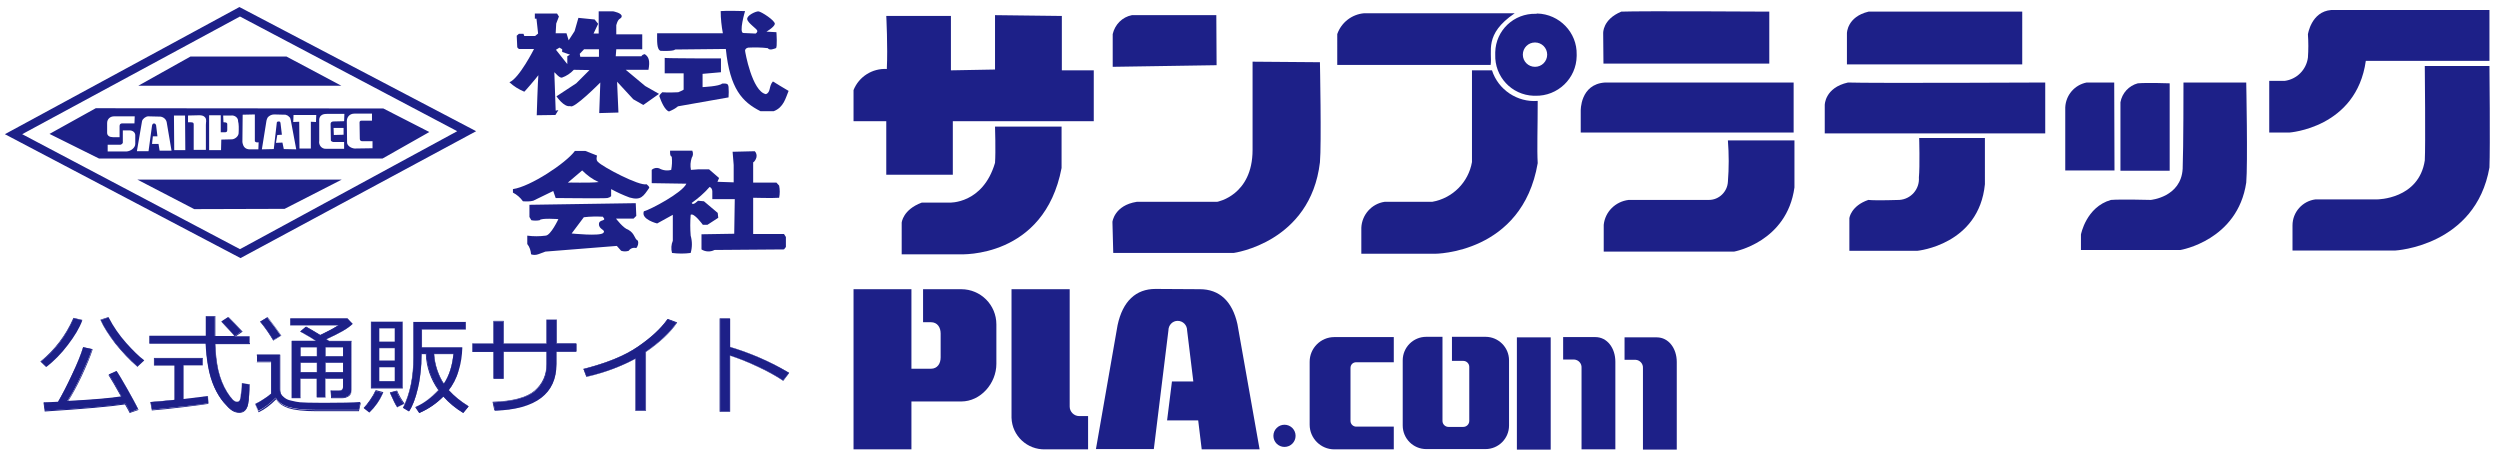 <?xml version="1.0" encoding="utf-8"?>
<!-- Generator: Adobe Illustrator 26.2.1, SVG Export Plug-In . SVG Version: 6.00 Build 0)  -->
<svg version="1.1" id="レイヤー_1" xmlns="http://www.w3.org/2000/svg" xmlns:xlink="http://www.w3.org/1999/xlink" x="0px"
	 y="0px" viewBox="0 0 924.1 167.2" style="enable-background:new 0 0 924.1 167.2;" xml:space="preserve">
<style type="text/css">
	.st0{fill:#1D2088;}
</style>
<g>
	<g>
		<path class="st0" d="M88.5,2.6l-86.7,47l87.1,45.8L176,48.5L88.5,2.6z M88.7,92.1L8.2,49.6L88.7,6.1L169,48.5L88.7,92.1z"/>
		<polygon class="st0" points="105.9,20.9 70.4,20.9 51.1,31.7 126.2,31.7 		"/>
		<path class="st0" d="M141.7,40.1L35.4,40l-17.1,9.5l18.3,9.1h104.8l17.3-9.8L141.7,40.1z M39.6,45.5c0-1.5,1.1-2.5,2.6-2.5h7.6
			l-0.1,2.6h-4.5c-0.7,0-1,0.4-1,1v4.1h-2.5c-1.1,0-2.1-0.5-2.1-1.6V45.5z M50,53.2c0,1.4-1.6,2.7-3.3,2.8h-6.9v-2.5h4.7
			c0.4-0.1,0.7-0.3,0.9-0.7v-4.6h2.5c1.1,0,2.1,0.7,2.1,1.8V53.2z M59,55.7l-0.4-2.5h-2.4l0.3-2.8h1.7l-0.5-4.1
			c-0.2-0.4-0.2-0.5-0.5-0.6c-0.1-0.1-0.5-0.1-0.7,0.1c-0.1,0.1-0.3,0.4-0.3,0.6l-1.3,9.5h-4.3l1.9-11.1c0.2-0.9,1.3-1.7,2.2-1.8
			l4.1,0.1c1.2-0.1,2.5,0.7,2.8,2l1.8,10.6C63.4,55.7,59,55.7,59,55.7z M64.4,55.5l-0.1-12.8h4.1l0.1,12.8H64.4z M76.1,46.2v9.2
			h-4.5V46c0-0.6-0.2-0.8-1.1-0.8h-1v-2.5l4.2-0.1c0.8,0,1.5,0.2,1.8,0.5c0.5,0.4,0.7,0.7,0.7,1.7C76.2,44.9,76.1,45.6,76.1,46.2z
			 M88.2,49.3c-0.1,1.1-1.3,2.1-2.4,2.2l-4,0.1l-0.1,3.9h-4.4V42.6h4.3v6.3H83c0.6,0,1-0.1,1-0.8c0-0.8,0-1.6,0-2.2
			c0-0.6-0.5-0.7-1.4-0.7l-0.1-2.5h2.9c1.4-0.2,2.7,0.9,2.6,2.1C88.3,45.8,88.3,47.6,88.2,49.3z M95.5,55.2H92
			c-1.1-0.1-1.7-0.7-2-1.3c-0.1-0.2-0.4-1-0.4-1.5l0.1-10l4.5-0.1v9.9c0.2,0.4,0.7,0.5,1.4,0.4L95.5,55.2L95.5,55.2z M104.9,55.1
			l-0.5-2.4l-2.4,0.1l0.5-2.9l1.7-0.1l-0.5-4.2c-0.1-0.5-0.1-0.7-0.7-0.7s-0.7,0.3-0.7,0.6l-1.1,9.6l-4.4,0.1l1.7-10.6
			c0.1-0.3,0.2-0.8,0.4-1.1c0.4-0.6,1.4-1.2,2.4-1.2l3.8,0.1c0.2-0.1,0.8,0.1,1.2,0.3c0,0,0.8,0.6,0.9,0.8c0.1,0.1,0.2,0.6,0.3,1
			l2,10.7L104.9,55.1L104.9,55.1C105,55.1,104.9,55.1,104.9,55.1z M116.8,45.1l-1.9-0.1v9.9h-4.2l-0.1-9.9l-2.2,0.1l0.1-2.6h8.4
			L116.8,45.1z M127.2,44.8l-4.1,0.1c-0.6,0.1-0.9,0.4-0.9,0.9l0.1,6c-0.1,0.3,0.4,0.6,0.9,0.7h4V55h-6.7c-1.6,0.1-2.8-1.4-2.5-3
			v-7.9c0.3-2.4,3-1.9,2.8-2h6.5L127.2,44.8L127.2,44.8z M127,47.3v2.5l-3.6,0.1l-0.1-2.6H127z M137.6,54.8l-6.5,0.1
			c-1.4-0.1-2.8-1.1-2.8-2.2l-0.1-7.9c0-1.6,1.1-2.8,2.8-2.8h6.5v2.6h-3.9c-0.5,0-0.7,0.3-0.7,0.7l0.1,6.1c0,0.5,0.4,0.8,0.9,0.8
			h3.8v2.6C137.7,54.8,137.6,54.8,137.6,54.8z"/>
		<polygon class="st0" points="71.8,77.3 105.2,77.2 126.3,66.4 50.8,66.4 		"/>
	</g>
	<g>
		<g>
			<path class="st0" d="M199,27.8c-0.2,1.8-0.6,14.8-0.6,14.8l6.9-0.1l1.1-1.8l-1,0.2c0,0-0.5-14.1-0.5-14.2c0.1-0.1,1.8,2.2,2.8,2
				c1.7-0.6,3.2-1.6,4.4-2.9l5.8,0.1l-4.9,4.9l-7.3,4.8c0,0,2.8,4.2,5.1,3.6c1,1.5,11.1-8.7,11.1-8.7l-0.4,11.3l7.1-0.2l-0.5-11.4
				l6,6.5l3.7,2.1l5.8-4.1l-5.1-2.9l-7.2-6c0,0,7.4,0,8.4,0c0.6-3.2,0.2-4.8-1.4-5.8c-1,0.2-1.2,0.8-1.2,0.8h-9.5l0.2-2.6h9.6v-5.5
				h-9.6V9.3c0.2-0.7,0.4-1.3,0.8-1.9c0.3-0.5,1.1-0.6,1.2-1.3c0.2-1.3-3.1-1.9-3.1-1.9h-5.4v8.2h-1.9l1.7-3.6l-1.3-1.6l-6-0.6
				l-1.4,4.9l-2.2,3.4l-0.8-2.6h-4l0.2-3.6l1-2.6L205.9,5h-8.2v1.9h0.6l0.6,5.5l-1.1,0.9h-4l-0.3-0.8h-1.7l-0.8,0.7l0.2,4.3
				c0,0,0.5,0.6,0.6,0.6c1.8,0,5.6,0,5.6,0s-5.5,10.9-9.1,12.3c1.6,1.5,3.4,2.6,5.5,3.5C193.8,34,197.9,29.3,199,27.8z M215.9,18.2
				h5.5V21h-6.9l-0.2-1.1L215.9,18.2z M206.8,17.6l1,0.6v1l2.9,1l-1,0.6v2.9l-4.2-5.3L206.8,17.6z"/>
			<path class="st0" d="M283.1,34.8c-5.1-1-7.7-15.7-7.7-16.1s0.4-1,1.2-1.1c2.4-0.1,4.8-0.1,7.2,0.2c0.7,1,2.4,0.2,3,0
				s0.2-5.9,0.2-5.9l-3.7-0.2c0,0,2.8-1.6,3.1-2.8c0.3-1.2-5.1-4.7-6.1-4.7s-4.3,1.5-4.1,2.9s3.5,3.5,3.7,4.2
				c0.2,0.7-0.6,1.1-0.6,1.1l-4.5-0.2c-1.8,0,0.6-8.1,0.6-8.1s-7.3-0.2-9,0c0,2.8,0.3,5.5,0.8,8.2h-24.3c0,2.8-0.2,6,1.3,6.5
				c5.3,0.2,5.3-0.5,5.3-0.5l18.8-0.2c1.5,14.8,6.1,19.6,12.8,23c1.6,0,2.6,0,4.9,0c3.7-1.4,4.4-4.9,5.5-7.5
				c-0.8-0.4-5.8-3.5-5.8-3.5C284.1,31.9,285,34.1,283.1,34.8z"/>
			<path class="st0" d="M250.7,34.1c0,0-4.1,0.2-5.9,0c-0.5,0.4-0.9,0.9-1.1,1.4c0.7,2.1,2.1,5.3,3.6,5.7c1.2-0.5,2.4-1.1,3.3-1.9
				l18.7-3.3c0.1-1.3,0.1-2.6,0-3.9c-0.2-0.7,0-1.4-2.4-1.2c-0.9,1-7.2,1.3-7.2,1.3v-4.9l6.8-0.6v-5.1c0,0-20.4,0-20.8-0.2v5.7h7
				c0,0,0,5.8,0,6C252.7,33.3,250.7,34.1,250.7,34.1z"/>
			<path class="st0" d="M239,68.1c-2.6,0.8-16.4-6.5-17.9-8.2c-1-0.7-0.4-2.4-0.4-2.4l-4.3-1.7h-3.9c-3.3,4.5-16.5,13.2-22.9,14.1
				c0,0.4,0,0.9,0,1.3c1.4,0.7,2.7,1.8,3.7,3.2c1.3,0.1,2.6,0.1,3.8-0.2l7.4-3.6l0.9,2.6c0,0,18,0.2,19.1,0c0.5-0.1,1-0.3,1.4-0.7
				v-2.6c2.2,1.2,4.4,2.2,6.8,3.1c4.2,1.2,5.1-0.4,7.3-3.6C240,68.9,239.4,68.5,239,68.1z M209.9,67.5l5.3-4.5
				c1.8,1.8,3.8,3.3,6.1,4.3C217.9,67.7,209.8,67.4,209.9,67.5L209.9,67.5L209.9,67.5z"/>
			<path class="st0" d="M232.2,84.9c-1.8-0.5-4.5-4.1-4.5-4.1h6.5l1-1l-0.2-4.7l-39.3,0.6v4.5l0.7,1.2c1,0.2,2.1,0.2,3.1,0
				c0.4-0.9,6.9-0.4,6.9-0.4s-2.8,6-4.7,6.1c-2.3,0.3-4.6,0.3-6.8,0v3.1c0.9,1.1,1.3,2.5,1.4,3.8c0.8,0.3,1.7,0.3,2.6,0l2.7-1
				l26.4-2.1l1.6,1.8c0.9,0.3,1.9,0.3,2.8,0c0.6-0.9,1.7-1.3,2.8-1c0.6-0.7,0.9-1.8,0.6-2.7C234.3,88.1,234.8,86.4,232.2,84.9z
				 M223,86.1c-1.2,1.3-11.7,0.2-11.7,0.2l4.5-6c2.4-0.3,4.7-0.3,7-0.2c1.8,1.9-1.4,0.8-1.4,2.7C221.3,84.9,224.1,84.9,223,86.1z"/>
			<path class="st0" d="M278.4,86.5V73.1c0,0,7.4,0.2,9.6,0c0.3-1.5,0.3-3,0-4.5l-1-1.1h-8.6V60c0,0,0.7-0.2,1.2-1.8
				c0.2-0.8,0-1.7-0.6-2.3l-8.2,0.2l0.4,4.9v6.4l-6-0.2l0.6-1.4l-3.7-3.2H258l-2.6,0.2c-0.3-1.5-0.2-3,0.3-4.5
				c0.5-0.7,0.6-1.7,0.2-2.6h-8.2c0,0-0.2,2.1,0.6,2.2c0.2,1.7,0.1,3.3-0.2,4.9c-1.5,0.4-3.1,0.2-4.5-0.6c-0.9-0.3-2-0.1-2.7,0.6
				v4.9l12.8,0.2c-1.4,3.3-13.3,9.6-15.7,10.2c-1.2,3,4.9,4.5,4.9,4.5l5.8-3.2V89c-0.6,1.4-0.7,3-0.3,4.5c2.3,0.3,4.7,0.3,6.9,0
				c0.6-2.1,0.6-4.3,0-6.4c-0.2-2.5-0.2-5.1,0-7.7c1.2-0.9,4.5,3.7,4.5,3.7h1.7l4-2.6l-0.2-1.8l-5.1-4.3l-2.2-0.2c0,0-1.9,2-2.3,0.8
				c2.4-1.7,4.7-3.7,6.6-5.9c0.6,0.2,1,0.9,1,1.6v2.9h8.3l-0.2,12.8l-12.1,0.2c0,0,0,4,0,5.6c1.4,0.9,3.3,1,4.8,0.2l25.7-0.2
				l0.7-0.9v-3.7l-0.7-1.1H278.4L278.4,86.5L278.4,86.5z"/>
		</g>
		<g>
			<path class="st0" d="M392.4,5.9l-24.6-0.3v20.1L351.5,26V5.9h-23.9c0,0,0.6,11.5,0.2,19.6c-5.3-0.3-10.3,2.8-12.3,7.8v11.5h12.1
				v19.8h24.6V44.8h52.1V26h-11.8V5.9H392.4z"/>
			<path class="st0" d="M367.8,60.2c-4.5,15.3-16.9,14.7-16.9,14.7h-10.2c-7,2.6-7.4,7.4-7.4,7.4V94H355c0,0,31,1.6,37.4-31.9V46.8
				h-24.6C367.8,46.8,368.1,56,367.8,60.2z"/>
			<path class="st0" d="M449.6,5.6h-31.2c-3.6,0.7-6.3,3.5-7.1,7v12.1l38.4-0.6L449.6,5.6L449.6,5.6z"/>
			<path class="st0" d="M463,22.8v32.6c0,16.9-13.1,19.2-13.1,19.2h-29.7c-8.3,1.3-9,7.4-9,7.4l0.3,11.5H456c0,0,28.4-3.8,31.9-33.5
				c0.6-6.7,0-37,0-37L463,22.8z"/>
			<path class="st0" d="M567.7,5.1c-8.1-0.2-14.8,6.1-15,14.2c0,0.3,0,0.6,0,0.8c-0.3,8.2,6,15,14.2,15.3c0.2,0,0.5,0,0.6,0
				c8.3,0.2,15.2-6.4,15.3-14.7c0-0.2,0-0.3,0-0.5c0.2-8.2-6.4-15-14.6-15.2C568,5.1,567.8,5.1,567.7,5.1z M567.4,24.7
				c-2.5,0-4.5-2-4.5-4.5s2-4.5,4.5-4.5s4.5,2,4.5,4.5S569.9,24.7,567.4,24.7L567.4,24.7z"/>
			<path class="st0" d="M559.9,4.9h-55.7c-4.5,0.4-8.4,3.4-9.9,7.7V24H551C551.7,19,548.4,12.7,559.9,4.9z"/>
			<path class="st0" d="M551.5,26h-7.4v33.9c-1.3,7.5-7.2,13.4-14.7,14.7h-17.6c-4.8,0.7-8.4,4.8-8.6,9.6v9.6h27.2
				c0,0,32.3,0,38-33.5c-0.3-5.1,0-12.8,0-23C560.9,37.9,553.8,33.2,551.5,26z"/>
			<path class="st0" d="M592.7,23.5H654V4.3c0,0-47.3-0.3-54.7,0c-7,2.9-6.7,8-6.7,8L592.7,23.5L592.7,23.5z"/>
			<path class="st0" d="M663,49V30.5h-69.7c-9.3,0.6-9,10.5-9,10.5v8H663L663,49z"/>
			<path class="st0" d="M638.7,67.2c-0.2,3.7-3.3,6.7-7,6.7H602c-4.9,0.6-8.7,4.4-9.2,9.2V93H641c0,0,19.5-3.5,22.3-23.7V51.9h-24.6
				C639.1,57,639.1,62.1,638.7,67.2z"/>
			<path class="st0" d="M747.6,4.3h-56.9c-8,1.9-8,8-8,8v11.5h64.8V4.3H747.6z"/>
			<path class="st0" d="M683.1,30.5c-8.6,1.9-8.6,8.3-8.6,8.3v10.5H756V30.5C756,30.5,691.4,30.8,683.1,30.5z"/>
			<path class="st0" d="M709.3,65.6c0.3,4.3-2.9,8-7.2,8.3l0,0c0,0-8.6,0.3-11.5,0c-6.4,2.2-7,6.7-7,6.7v12.1h25.2
				c0,0,22.7-2.2,24.9-24.6V51h-24.3C709.4,50.9,709.7,61.5,709.3,65.6z"/>
			<path class="st0" d="M781.5,30.5h-10.2c-4.5,0.9-7.7,4.7-7.9,9.2V63h18.2L781.5,30.5z"/>
			<path class="st0" d="M802,30.8c0,0-8.3-0.3-11.8,0c-3.3,0.9-5.8,3.6-6.4,7v25.3H802V30.8z"/>
			<path class="st0" d="M807.1,30.5c0,0,0,24.6-0.3,31.9C806.2,72.9,795,73.9,795,73.9s-11.1-0.3-14.7,0
				c-9.2,2.6-11.1,12.8-11.1,12.8v5.7H806c0,0,21.1-3.5,24.3-24.9c0.6-6.7,0-37,0-37H807.1z"/>
			<path class="st0" d="M874.5,22.5h45.7V3.7h-58.5c-7.4,0.6-8.6,9-8.6,9c0.2,2.9,0.2,5.7,0,8.6c-0.6,4.5-4.1,8-8.6,8.6h-5.7V49h7.4
				C846.1,49,871,47.4,874.5,22.5z"/>
			<path class="st0" d="M920.2,24.4h-23.9c0,0,0.3,29.7,0,34.9c-2.2,14.4-17.6,14.4-17.6,14.4h-22.8c-4.8,0.6-8.5,4.7-8.5,9.6v9.3
				h38c0,0,29.7-1.6,34.8-30.7C920.5,54.1,920.2,24.4,920.2,24.4z"/>
		</g>
	</g>
</g>
<g id="レイヤー_2_00000006696208673322182760000014824288273034821027_">
	<g id="レイヤー_1-2">
		<path class="st0" d="M619.8,166.2v-32.4c0-5-3-9.1-7.4-9.1h-11.9v8.3h4.1c1.6,0.1,2.8,1.5,2.7,3l0,0v30.2L619.8,166.2L619.8,166.2
			z"/>
		<path class="st0" d="M597.1,166.1v-32.4c0-5-3-9.1-7.4-9.1h-11.9v8.3h4.1c1.6,0.1,2.8,1.5,2.7,3l0,0v30.2H597.1z"/>
		<path class="st0" d="M355.3,148.4c7.2,0,13-6.7,13-13.9v-14.6c0-7.2-5.8-13-13-13l0,0h-14.1v12.2h2.9c2.4,0,3.6,1.9,3.6,4.2v8.8
			c0,2.3-1.2,4.2-3.6,4.2h-7.2v-29.4h-21.4v59.2h21.4v-17.7H355.3z"/>
		<path class="st0" d="M515.2,166.1h-22c-5,0-9.1-4.1-9.1-9.1l0,0v-23.3c0-5,4.1-9.1,9.1-9.1l0,0h22v9.3h-13.9
			c-1.2,0-2.1,0.9-2.1,2.1l0,0v19.6c0,1.2,1,2.1,2.1,2.1l0,0h13.9V166.1z"/>
		<path class="st0" d="M443.5,106.9c7.2,0,12,4.4,13.9,12.9l8.2,46.3h-21.4l-1.3-10.7h-11.5l1.8-14.4h7.9l-2.3-18.9
			c0-1.9-1.5-3.5-3.5-3.5l0,0c-1.9,0-3.4,1.6-3.4,3.5l-5.4,43.9h-21.4l8-45.8c1.9-8.9,6.8-13.4,14-13.4L443.5,106.9L443.5,106.9z"/>
		<rect x="560.7" y="124.7" class="st0" width="12.5" height="41.5"/>
		<path class="st0" d="M395.4,106.9v43.4c0,1.9,1.6,3.5,3.5,3.5h3.3v12.3h-15.8c-6.7,0.2-12.3-5-12.5-11.7c0-0.3,0-0.5,0-0.8v-46.7
			C373.9,106.9,395.4,106.9,395.4,106.9z"/>
		<path class="st0" d="M536.7,133.4h4.2c1.2,0,2.2,1,2.2,2.2v20c0,1.2-1,2.2-2.2,2.2l0,0h-5.5c-1.2,0-2.2-1-2.2-2.2l0,0v-31.1h-6
			c-4.8,0-8.7,3.9-8.7,8.7l0,0v24.1c0,4.8,3.9,8.7,8.7,8.7l0,0h21.9c4.8,0,8.7-3.9,8.7-8.7v-24.1c0-4.8-3.9-8.7-8.7-8.7h-12.4V133.4
			z"/>
		<circle class="st0" cx="474.8" cy="161.1" r="4.1"/>
	</g>
</g>
<g>
	<g>
		<path class="st0" d="M48.1,152.4c-0.2-0.5-0.8-1.5-1.7-3.2c-5.3,0.8-15.3,1.7-29.6,2.6l-0.1,0l-0.5-3.1l0.1,0
			c1.4,0,3.1-0.1,5.2-0.2c1.5-2.6,3.3-6.1,5.2-10.2c1.9-4.1,3.3-7.5,4-9.9l0-0.1l3.3,0.7l0,0.1c-0.8,2.5-2.2,5.7-4,9.6
			c-1.8,3.9-3.5,7.1-5.1,9.5c9.6-0.5,16.3-1.1,20-1.7c-2.2-4-3.8-6.7-4.6-8l-0.1-0.1l2.9-1.3l0,0.1c0.8,1.1,2.1,3.3,3.9,6.5
			c1.8,3.2,3.2,5.7,4,7.4l0,0.1L48.1,152.4L48.1,152.4z M15.1,133.7L15.1,133.7c5.3-4.2,9.3-9.6,12.1-16l0-0.1l3.2,0.8l0,0.1
			c-1,2.7-2.8,5.7-5.3,9c-2.5,3.3-5.2,6-7.9,8.1l-0.1,0L15.1,133.7z M50.8,135.4c-2.8-2.4-5.5-5.2-8.1-8.5c-2.5-3.2-4.4-6.1-5.4-8.5
			l0-0.1l2.9-1l0,0.1c1.7,3.3,3.9,6.5,6.4,9.3s4.7,5,6.6,6.4l0.1,0.1L50.8,135.4L50.8,135.4z"/>
		<path class="st0" d="M40.1,117.4c1.7,3.4,3.9,6.5,6.4,9.3c2.5,2.8,4.7,5,6.6,6.4l-2.3,2.2c-2.8-2.4-5.5-5.2-8.1-8.5
			c-2.6-3.2-4.4-6.1-5.4-8.5L40.1,117.4 M27.3,117.7l3,0.7c-1,2.7-2.7,5.7-5.3,9c-2.5,3.3-5.2,6-7.9,8.1l-1.9-1.8
			C20.4,129.5,24.4,124.2,27.3,117.7 M30.8,128.5l3.2,0.7c-0.8,2.5-2.2,5.7-4,9.6c-1.8,3.9-3.6,7.2-5.2,9.7
			c9.8-0.6,16.6-1.1,20.3-1.8c-2.3-4.1-3.8-6.8-4.7-8.1l2.7-1.2c0.8,1.1,2.1,3.3,3.9,6.5c1.8,3.2,3.2,5.7,4,7.4l-2.9,1
			c-0.2-0.5-0.8-1.5-1.7-3.2c-5.4,0.8-15.3,1.7-29.6,2.6l-0.4-2.9c1.4,0,3.2-0.1,5.2-0.2c1.6-2.7,3.4-6.1,5.3-10.2
			C28.7,134.2,30.1,130.9,30.8,128.5 M40.2,117.2l-0.1,0l-2.8,0.9l-0.2,0.1l0.1,0.2c1.1,2.5,2.9,5.3,5.4,8.6
			c2.6,3.2,5.3,6.1,8.1,8.5l0.1,0.1l0.1-0.1l2.3-2.2l0.1-0.1l-0.2-0.1c-1.8-1.4-4-3.5-6.6-6.4c-2.5-2.8-4.7-5.9-6.4-9.3L40.2,117.2
			L40.2,117.2z M27.2,117.5l-0.1,0.1c-2.8,6.4-6.9,11.7-12,15.9l-0.2,0.1l0.1,0.1l1.9,1.8l0.1,0.1l0.1-0.1c2.7-2.1,5.4-4.9,7.9-8.1
			c2.5-3.3,4.3-6.3,5.3-9l0.1-0.2l-0.2,0l-3-0.7L27.2,117.5L27.2,117.5z M30.7,128.3l0,0.2c-0.7,2.4-2,5.8-4,9.9
			c-1.9,4.1-3.7,7.5-5.3,10.2c-2,0.1-3.7,0.1-5.1,0.2l-0.2,0l0,0.2l0.4,2.9l0,0.2l0.2,0c14.2-0.9,24.1-1.8,29.5-2.6
			c0.9,1.6,1.5,2.6,1.7,3.1l0.1,0.1l0.1-0.1l2.9-1l0.2-0.1l-0.1-0.2c-0.8-1.7-2.2-4.1-4-7.4c-1.8-3.2-3.2-5.4-3.9-6.6l-0.1-0.1
			l-0.1,0.1l-2.7,1.2l-0.2,0.1l0.1,0.2c0.8,1.3,2.4,3.9,4.6,7.9c-3.7,0.6-10.4,1.2-19.7,1.7c1.6-2.5,3.3-5.6,5.1-9.4
			c1.8-3.9,3.2-7.2,4-9.7l0.1-0.2l-0.2,0l-3.2-0.7L30.7,128.3L30.7,128.3z"/>
	</g>
	<g>
		<path class="st0" d="M88.4,152.4c-1,0-1.9-0.3-2.7-0.8c-0.8-0.5-1.8-1.5-3.1-3c-1.3-1.5-2.4-3.3-3.4-5.5c-1-2.2-1.8-4.8-2.3-7.7
			c-0.5-2.9-0.8-5.8-0.9-8.5H55.3v-2.7h20.8l0-7.3h3.3v7.3h7.3l0,0c-0.3-0.5-2-2.3-4.8-5.3l-0.1-0.1l2.5-1.6l0,0
			c1.1,1.1,2.8,2.8,4.9,5.1l0.1,0.1l-2.6,1.9h5.4v2.7H79.5c0.1,3.5,0.4,6.8,1.1,9.7c0.7,3,1.8,5.8,3.3,8.2c1.5,2.4,2.8,3.7,3.7,3.7
			c0.8,0,1.2-0.6,1.4-2l0.3-2.4c0.1-0.9,0.1-1.7,0.2-2.5l0-0.1l2.7,0.5v0.1c0,2.7-0.2,5.1-0.5,7.2C91.2,151.4,90.1,152.4,88.4,152.4
			z M55.7,148.6L55.7,148.6c2.2-0.1,5.1-0.4,8.9-0.8v-12.8H57v-2.6h17.9v2.6h-7.1v12.5c4.4-0.5,7.4-0.9,8.9-1.1l0.1,0L77,149l-0.1,0
			c-1.2,0.3-4.1,0.7-9.1,1.2c-4.9,0.6-8.7,0.9-11.5,1.2l-0.1,0L55.7,148.6z"/>
		<path class="st0" d="M79.4,117v7.3h12.8v2.5H79.4c0.1,3.5,0.4,6.8,1.1,9.8c0.7,3,1.8,5.8,3.3,8.2c1.5,2.5,2.8,3.7,3.8,3.7
			c0.8,0,1.3-0.7,1.4-2l0.3-2.4c0.1-0.9,0.1-1.7,0.2-2.5l2.5,0.4c0,2.7-0.2,5.1-0.5,7.2c-0.4,2-1.4,3.1-3,3.1c-1,0-1.9-0.3-2.6-0.8
			c-0.8-0.5-1.8-1.5-3.1-3c-1.3-1.5-2.4-3.3-3.4-5.5c-1-2.2-1.8-4.8-2.3-7.7c-0.5-2.9-0.8-5.8-0.9-8.6H55.4v-2.5h20.8l0-7.3H79.4
			 M84.4,117.3c1.1,1.1,2.8,2.8,4.9,5.1l-2.5,1.8c-0.4-0.5-2-2.3-4.8-5.3L84.4,117.3 M74.9,132.5v2.4h-7.1v12.7
			c4.5-0.5,7.5-0.9,9-1.1l0.1,2.5c-1.2,0.3-4.2,0.7-9.1,1.2c-4.9,0.6-8.7,0.9-11.5,1.2l-0.5-2.7c2.1-0.1,5.1-0.4,8.9-0.8v-13h-7.6
			v-2.4H74.9 M79.6,116.8h-0.2h-3.1h-0.2l0,0.2l0,7.1H55.4h-0.2v0.2v2.5v0.2h0.2h20.7c0.1,2.7,0.4,5.5,0.9,8.4
			c0.5,2.9,1.3,5.5,2.3,7.8c1,2.2,2.2,4.1,3.4,5.6c1.3,1.5,2.3,2.5,3.1,3c0.8,0.5,1.7,0.8,2.7,0.8c1.7,0,2.8-1.1,3.2-3.2
			c0.4-2,0.5-4.5,0.5-7.2V142l-0.1,0l-2.5-0.4l-0.2,0l0,0.2c0,0.8-0.1,1.6-0.2,2.5l-0.3,2.4c-0.1,1.3-0.5,1.9-1.3,1.9
			c-0.9,0-2.1-1.2-3.6-3.6c-1.5-2.4-2.6-5.2-3.3-8.2c-0.6-2.9-1-6.2-1.1-9.6h12.6h0.2v-0.2v-2.5v-0.2h-0.2h-5l2.3-1.6l0.2-0.1
			l-0.1-0.1c-2.1-2.3-3.8-4-4.9-5.1l-0.1-0.1l-0.1,0.1l-2.4,1.5l-0.2,0.1l0.1,0.1c2.7,2.9,4.3,4.6,4.7,5.2h-7.1V117V116.8
			L79.6,116.8z M75,132.3h-0.2H57.1h-0.2v0.2v2.4v0.2h0.2h7.4v12.7c-3.7,0.4-6.6,0.6-8.7,0.8l-0.2,0l0,0.2l0.5,2.7l0,0.2l0.2,0
			c2.7-0.2,6.6-0.6,11.5-1.2c4.9-0.6,7.9-1,9.1-1.2l0.1,0l0-0.1l-0.1-2.5l0-0.2l-0.2,0c-1.5,0.3-4.5,0.6-8.8,1.1V135h6.9H75v-0.2
			v-2.4V132.3L75,132.3z"/>
	</g>
	<g>
		<path class="st0" d="M94.4,149.3L94.4,149.3c0.8-0.4,1.8-0.9,3.1-1.8c1.3-0.8,2.2-1.5,2.7-2l0-11.8H95v-2.6h8.4v12.6
			c0,1.2,0.4,2.2,1.3,2.9c0.8,0.8,1.8,1.3,3,1.5c1.2,0.3,2.2,0.5,3.2,0.6c1,0.1,4,0.2,8.8,0.2c6.3,0,10.8-0.1,13.4-0.3l0.1,0
			l-0.6,2.9l-0.1,0c-2.9,0-8.2,0-15.8,0c-4.5,0-7.9-0.4-10.1-1.1c-2.2-0.7-3.8-1.9-4.7-3.4c-2.1,2.2-4.3,3.8-6.3,4.8l-0.1,0
			L94.4,149.3z M107.9,147v-21h8.9c-1.3-0.9-3.2-2-5.7-3.4l-0.1-0.1l2-1.7c1.4,0.7,3.1,1.7,5.3,3.1c2.8-1.3,5.1-2.6,6.9-3.7h-17.9
			v-2.4h21.1l2,1.9l-0.1,0.1c-1.7,1.6-5,3.5-9.7,5.6c0.3,0.2,0.7,0.4,1.1,0.7l8.2,0V144c0,0.9-0.3,1.7-1,2.2
			c-0.7,0.5-1.5,0.8-2.5,0.8h-3.9l-0.2-2.6h3.1c1,0,1.4-0.4,1.4-1.3v-3.2h-6.6v6.9h-3.1v-6.9H111v7.2H107.9z M126.8,137.6V134h-6.6
			v3.6H126.8z M117.2,137.6V134H111v3.6H117.2z M126.8,131.7v-3.4h-6.6v3.4H126.8z M117.2,131.7v-3.4H111v3.4H117.2z M101,125.7
			c-1.1-2-2.7-4.3-4.7-6.7l-0.1-0.1l2.6-1.6l0,0.1c2.1,2.6,3.7,4.8,4.9,6.6l0,0.1L101,125.7L101,125.7z"/>
		<path class="st0" d="M98.9,117.4c2.1,2.6,3.7,4.8,4.9,6.6l-2.7,1.7c-1.1-2.1-2.7-4.3-4.7-6.7L98.9,117.4 M128.4,117.9l1.9,1.8
			c-1.8,1.6-5,3.5-9.8,5.7c0.3,0.2,0.7,0.5,1.3,0.8h8.2V144c0,0.9-0.3,1.6-1,2.1c-0.7,0.5-1.5,0.8-2.5,0.8h-3.8l-0.2-2.5h3
			c1,0,1.5-0.4,1.5-1.3v-3.3h-6.7v6.9h-2.9v-6.9h-6.4v7.2H108v-20.8h9.1c-1.3-0.9-3.3-2.1-5.9-3.6l1.9-1.6c1.3,0.7,3,1.7,5.2,3.1
			c3-1.4,5.4-2.7,7.2-3.9h-18.1v-2.2H128.4 M120.2,131.8h6.7v-3.6h-6.7V131.8 M110.9,131.8h6.4v-3.6h-6.4V131.8 M120.2,137.7h6.7
			v-3.8h-6.7V137.7 M110.9,137.7h6.4v-3.8h-6.4V137.7 M103.3,131.3v12.5c0,1.2,0.4,2.2,1.3,3c0.9,0.8,1.9,1.3,3,1.6
			c1.2,0.3,2.2,0.5,3.3,0.6c1,0.1,4,0.2,8.8,0.2c6.3,0,10.8-0.1,13.4-0.3l-0.6,2.7c-2.9,0-8.2,0-15.8,0c-4.5,0-7.9-0.4-10.1-1.1
			c-2.2-0.7-3.8-1.9-4.7-3.4c-2.2,2.2-4.3,3.8-6.4,4.9l-1.1-2.6c0.7-0.3,1.7-0.9,3-1.7c1.3-0.8,2.2-1.5,2.7-2v-11.9h-5.2v-2.4H103.3
			 M98.9,117.2l-0.1,0.1l-2.5,1.5l-0.2,0.1l0.1,0.1c2,2.4,3.5,4.7,4.7,6.7l0.1,0.2l0.2-0.1l2.7-1.7l0.1-0.1l-0.1-0.1
			c-1.2-1.8-2.9-4-4.9-6.6L98.9,117.2L98.9,117.2z M128.5,117.7L128.5,117.7h-21h-0.2v0.2v2.2v0.2h0.2h17.5
			c-1.7,1.1-3.9,2.2-6.6,3.5c-2.1-1.3-3.9-2.3-5.1-3l-0.1-0.1l-0.1,0.1l-1.9,1.6l-0.2,0.2l0.2,0.1c2.3,1.3,4.2,2.4,5.5,3.3H108h-0.2
			v0.2V147v0.2h0.2h2.9h0.2V147v-7h6v6.7v0.2h0.2h2.9h0.2v-0.2v-6.7h6.4v3.1c0,0.8-0.4,1.2-1.4,1.2h-3h-0.2l0,0.2l0.2,2.5l0,0.2h0.2
			h3.8c1,0,1.9-0.3,2.6-0.8c0.7-0.5,1-1.3,1-2.3v-17.8V126h-0.2h-8.2c-0.4-0.3-0.7-0.5-1-0.6c4.6-2.1,7.9-3.9,9.6-5.6l0.1-0.1
			l-0.1-0.1L128.5,117.7L128.5,117.7L128.5,117.7z M120.4,128.4h6.4v3.3h-6.4V128.4L120.4,128.4z M111.1,128.4h6v3.3h-6V128.4
			L111.1,128.4z M120.4,134.1h6.4v3.4h-6.4V134.1L120.4,134.1z M111.1,134.1h6v3.4h-6V134.1L111.1,134.1z M103.5,131.1h-0.2h-8.2
			h-0.2v0.2v2.4v0.2h0.2h5v11.7c-0.6,0.5-1.4,1.2-2.7,2c-1.3,0.8-2.3,1.4-3,1.7l-0.1,0.1l0.1,0.2l1.1,2.6l0.1,0.2l0.2-0.1
			c2.1-1,4.2-2.6,6.3-4.7c0.9,1.5,2.5,2.6,4.6,3.3c2.2,0.7,5.6,1.1,10.1,1.1c7.8,0,13,0,15.8,0l0.1,0l0-0.1l0.6-2.7l0-0.2l-0.2,0
			c-2.6,0.2-7.1,0.3-13.4,0.3c-4.8,0-7.8-0.1-8.8-0.2c-1-0.1-2.1-0.3-3.2-0.6c-1.1-0.3-2.1-0.8-2.9-1.5c-0.8-0.7-1.2-1.7-1.2-2.9
			v-12.5V131.1L103.5,131.1z"/>
	</g>
	<g>
		<path class="st0" d="M153.7,150.4L153.7,150.4c3.1-1.4,5.9-3.5,8.5-6.3c-2.9-4.1-4.4-8.6-4.6-13.4h-1.7c-0.1,4.8-0.5,9.1-1.4,12.8
			c-0.9,3.7-2,6.6-3.2,8.4l0,0.1l-2.2-1.3l0-0.1c2.5-5,3.8-11.3,3.8-18.6v-13h19.2v2.6h-16.2v6.8h15l0,0.1c-0.1,2.9-0.5,5.8-1.4,8.6
			c-0.8,2.8-2.1,5.1-3.6,7.1c2.1,2.3,4.6,4.3,7.2,5.9l0.1,0.1l-1.9,2.3l-0.1,0c-2.8-1.7-5.2-3.7-7.3-6c-2.6,2.6-5.5,4.6-8.8,6.1
			l-0.1,0L153.7,150.4z M160.4,130.8c0.1,2,0.5,4,1.2,6.1c0.7,2,1.5,3.7,2.4,5c2-2.9,3.2-6.7,3.6-11.1H160.4z M134.5,150.9
			L134.5,150.9c0.8-0.8,1.5-1.7,2.4-3c0.9-1.3,1.5-2.4,1.9-3.3l0-0.1l2.7,0.8l0,0.1c-1.2,2.7-2.9,5.1-4.9,7l-0.1,0.1L134.5,150.9z
			 M146.8,150.5c-0.6-1-1.5-2.7-2.6-5.2l0-0.1l2.4-0.7l0,0.1c0.6,1.6,1.5,3.1,2.6,4.6l0.1,0.1L146.8,150.5L146.8,150.5z
			 M137.2,143.4V119h11.5v24.4H137.2z M146,141.1v-5.4h-5.9v5.4H146z M146,133.4v-4.8h-5.9v4.8H146z M146,126.4v-5.1h-5.9v5.1H146z"
			/>
		<path class="st0" d="M148.7,119v24.3h-11.4V119H148.7 M140,126.5h6v-5.2h-6V126.5 M140,133.5h6v-5h-6V133.5 M140,141.2h6v-5.6h-6
			V141.2 M172,119.2v2.4h-16.2v6.9h15c-0.1,2.9-0.5,5.8-1.4,8.5c-0.9,2.8-2.1,5.2-3.7,7.1c2.2,2.4,4.6,4.3,7.3,5.9l-1.8,2.2
			c-2.8-1.7-5.3-3.7-7.3-6.1c-2.6,2.6-5.5,4.7-8.8,6.1l-1.3-1.9c3-1.4,5.8-3.5,8.5-6.3c-2.9-4.2-4.5-8.6-4.6-13.5h-1.9
			c-0.1,4.8-0.5,9.1-1.4,12.8c-0.9,3.7-2,6.5-3.2,8.4l-2-1.2c2.5-5,3.8-11.2,3.8-18.6v-12.9H172 M167.7,130.7h-7.4
			c0.1,2,0.5,4.1,1.2,6.2c0.7,2.1,1.6,3.8,2.5,5.2C166.1,139.1,167.4,135.3,167.7,130.7 M138.9,144.6l2.6,0.7c-1.2,2.7-2.9,5-4.9,7
			l-1.9-1.4c0.7-0.7,1.5-1.7,2.4-3C137.9,146.6,138.5,145.5,138.9,144.6 M146.6,144.6c0.6,1.6,1.5,3.1,2.6,4.7l-2.3,1.2
			c-0.6-1-1.5-2.7-2.6-5.2L146.6,144.6 M148.9,118.9h-0.2h-11.4h-0.2v0.2v24.3v0.2h0.2h11.4h0.2v-0.2V119V118.9L148.9,118.9z
			 M140.2,121.4h5.7v4.9h-5.7V121.4L140.2,121.4z M140.2,128.7h5.7v4.6h-5.7V128.7L140.2,128.7z M140.2,135.7h5.7v5.2h-5.7V135.7
			L140.2,135.7z M172.2,119H172h-19h-0.2v0.2v12.9c0,7.3-1.3,13.5-3.8,18.5l-0.1,0.1l0.1,0.1l2,1.2l0.1,0.1l0.1-0.1
			c1.3-1.9,2.4-4.7,3.2-8.4c0.9-3.7,1.4-8,1.4-12.7h1.6c0.2,4.7,1.7,9.2,4.6,13.3c-2.6,2.7-5.4,4.8-8.3,6.2l-0.2,0.1l0.1,0.2
			l1.3,1.9l0.1,0.1l0.1-0.1c3.3-1.4,6.2-3.4,8.8-6c2,2.3,4.4,4.3,7.2,6l0.1,0.1l0.1-0.1l1.8-2.2l0.1-0.2l-0.2-0.1
			c-2.6-1.5-5-3.5-7.2-5.8c1.5-1.9,2.8-4.3,3.6-7.1c0.9-2.8,1.3-5.7,1.4-8.6l0-0.2h-0.2H156v-6.6h16h0.2v-0.2v-2.4V119L172.2,119z
			 M160.5,130.9h7.1c-0.4,4.4-1.6,8-3.5,10.9c-0.9-1.3-1.7-2.9-2.4-4.9C161,134.8,160.6,132.8,160.5,130.9L160.5,130.9z
			 M138.8,144.4l-0.1,0.1c-0.4,0.9-1,2-1.9,3.3c-0.9,1.3-1.7,2.3-2.3,2.9l-0.1,0.1l0.2,0.1l1.9,1.4l0.1,0.1l0.1-0.1
			c2-2,3.7-4.3,4.9-7.1l0.1-0.2l-0.2-0.1l-2.6-0.7L138.8,144.4L138.8,144.4z M146.7,144.4l-0.1,0l-2.3,0.6l-0.2,0.1l0.1,0.2
			c1.1,2.5,1.9,4.3,2.6,5.2l0.1,0.1l0.1-0.1l2.3-1.2l0.2-0.1l-0.1-0.2c-1.1-1.5-2-3.1-2.6-4.6L146.7,144.4L146.7,144.4z"/>
	</g>
	<g>
		<path class="st0" d="M182.3,148.7l0.1,0c7.2-0.3,12.4-1.7,15.3-4.1c2.9-2.5,4.4-5.8,4.4-9.9V130h-16v9.9h-3.6V130h-7.7v-3h7.7
			v-8.2h3.6v8.2h16v-8.8h3.6v8.8h7.4v3h-7.4v4.6c0,10.9-7.6,16.7-22.6,17.2l-0.1,0L182.3,148.7z"/>
		<path class="st0" d="M205.6,118.2v8.8h7.4v2.8h-7.4v4.7c0,10.9-7.5,16.6-22.6,17.1l-0.6-2.9c7.3-0.3,12.4-1.6,15.4-4.2
			c3-2.5,4.4-5.8,4.4-9.9v-4.8H186v9.9h-3.4v-9.9h-7.7V127h7.7v-8.2h3.4v8.2h16.2v-8.8H205.6 M205.8,118.1h-0.2h-3.4H202v0.2v8.6
			h-15.8v-8.1v-0.2H186h-3.4h-0.2v0.2v8.1h-7.6h-0.2v0.2v2.8v0.2h0.2h7.6v9.7v0.2h0.2h3.4h0.2v-0.2V130H202v4.6c0,4-1.5,7.3-4.4,9.8
			c-2.9,2.5-8.1,3.9-15.3,4.1l-0.2,0l0,0.2l0.6,2.9l0,0.1l0.1,0c15.1-0.5,22.7-6.3,22.7-17.2V130h7.2h0.2v-0.2V127v-0.2H213h-7.2
			v-8.6V118.1L205.8,118.1z"/>
	</g>
	<g>
		<path class="st0" d="M235,151.9v-19.4c-5.6,3-11.8,5.3-18.1,6.7l-0.1,0l-1.1-2.8l0.1,0c8.4-2.2,15.1-4.9,19.9-8.2
			c4.8-3.3,8.5-6.7,11-10.1l0-0.1l3.4,1.3l-0.1,0.1c-2.4,3.5-6.2,7.1-11.4,10.7l0,21.7H235z"/>
		<path class="st0" d="M246.8,118.2l3.2,1.2c-2.4,3.5-6.2,7.1-11.4,10.7v21.7h-3.5v-19.4c-5.7,3-11.8,5.3-18.2,6.8l-1-2.7
			c8.4-2.2,15.1-4.9,20-8.2C240.7,125.1,244.3,121.7,246.8,118.2 M246.7,118l-0.1,0.1c-2.4,3.5-6.1,6.9-10.9,10.1
			c-4.8,3.3-11.5,6-19.9,8.1l-0.2,0l0.1,0.2l1,2.7l0.1,0.1l0.1,0c6.4-1.5,12.4-3.7,18-6.7v19.1v0.2h0.2h3.5h0.2v-0.2v-21.6
			c5.2-3.6,9-7.2,11.4-10.7l0.1-0.2l-0.2-0.1l-3.2-1.2L246.7,118L246.7,118z"/>
	</g>
	<g>
		<path class="st0" d="M266.2,152.1v-34.3h3.7v10.5c7.7,2.3,15,5.5,21.7,9.5l0.1,0l-2.2,2.8l-0.1,0c-2.7-1.8-5.9-3.6-9.7-5.3
			c-3.7-1.7-7-3-9.9-3.9v20.7H266.2z"/>
		<path class="st0" d="M269.8,117.9v10.4c7.7,2.3,15,5.5,21.7,9.6l-2,2.7c-2.7-1.8-5.9-3.6-9.7-5.3c-3.8-1.7-7.1-3.1-10-3.9V152
			h-3.5v-34.1H269.8 M269.9,117.7h-0.2h-3.5h-0.2v0.2V152v0.2h0.2h3.5h0.2V152v-20.5c2.9,0.9,6.2,2.2,9.8,3.9c3.7,1.7,7,3.5,9.7,5.3
			l0.1,0.1l0.1-0.1l2-2.7l0.1-0.2l-0.2-0.1c-6.7-4-14-7.2-21.7-9.5v-10.3V117.7L269.9,117.7z"/>
	</g>
</g>
</svg>
